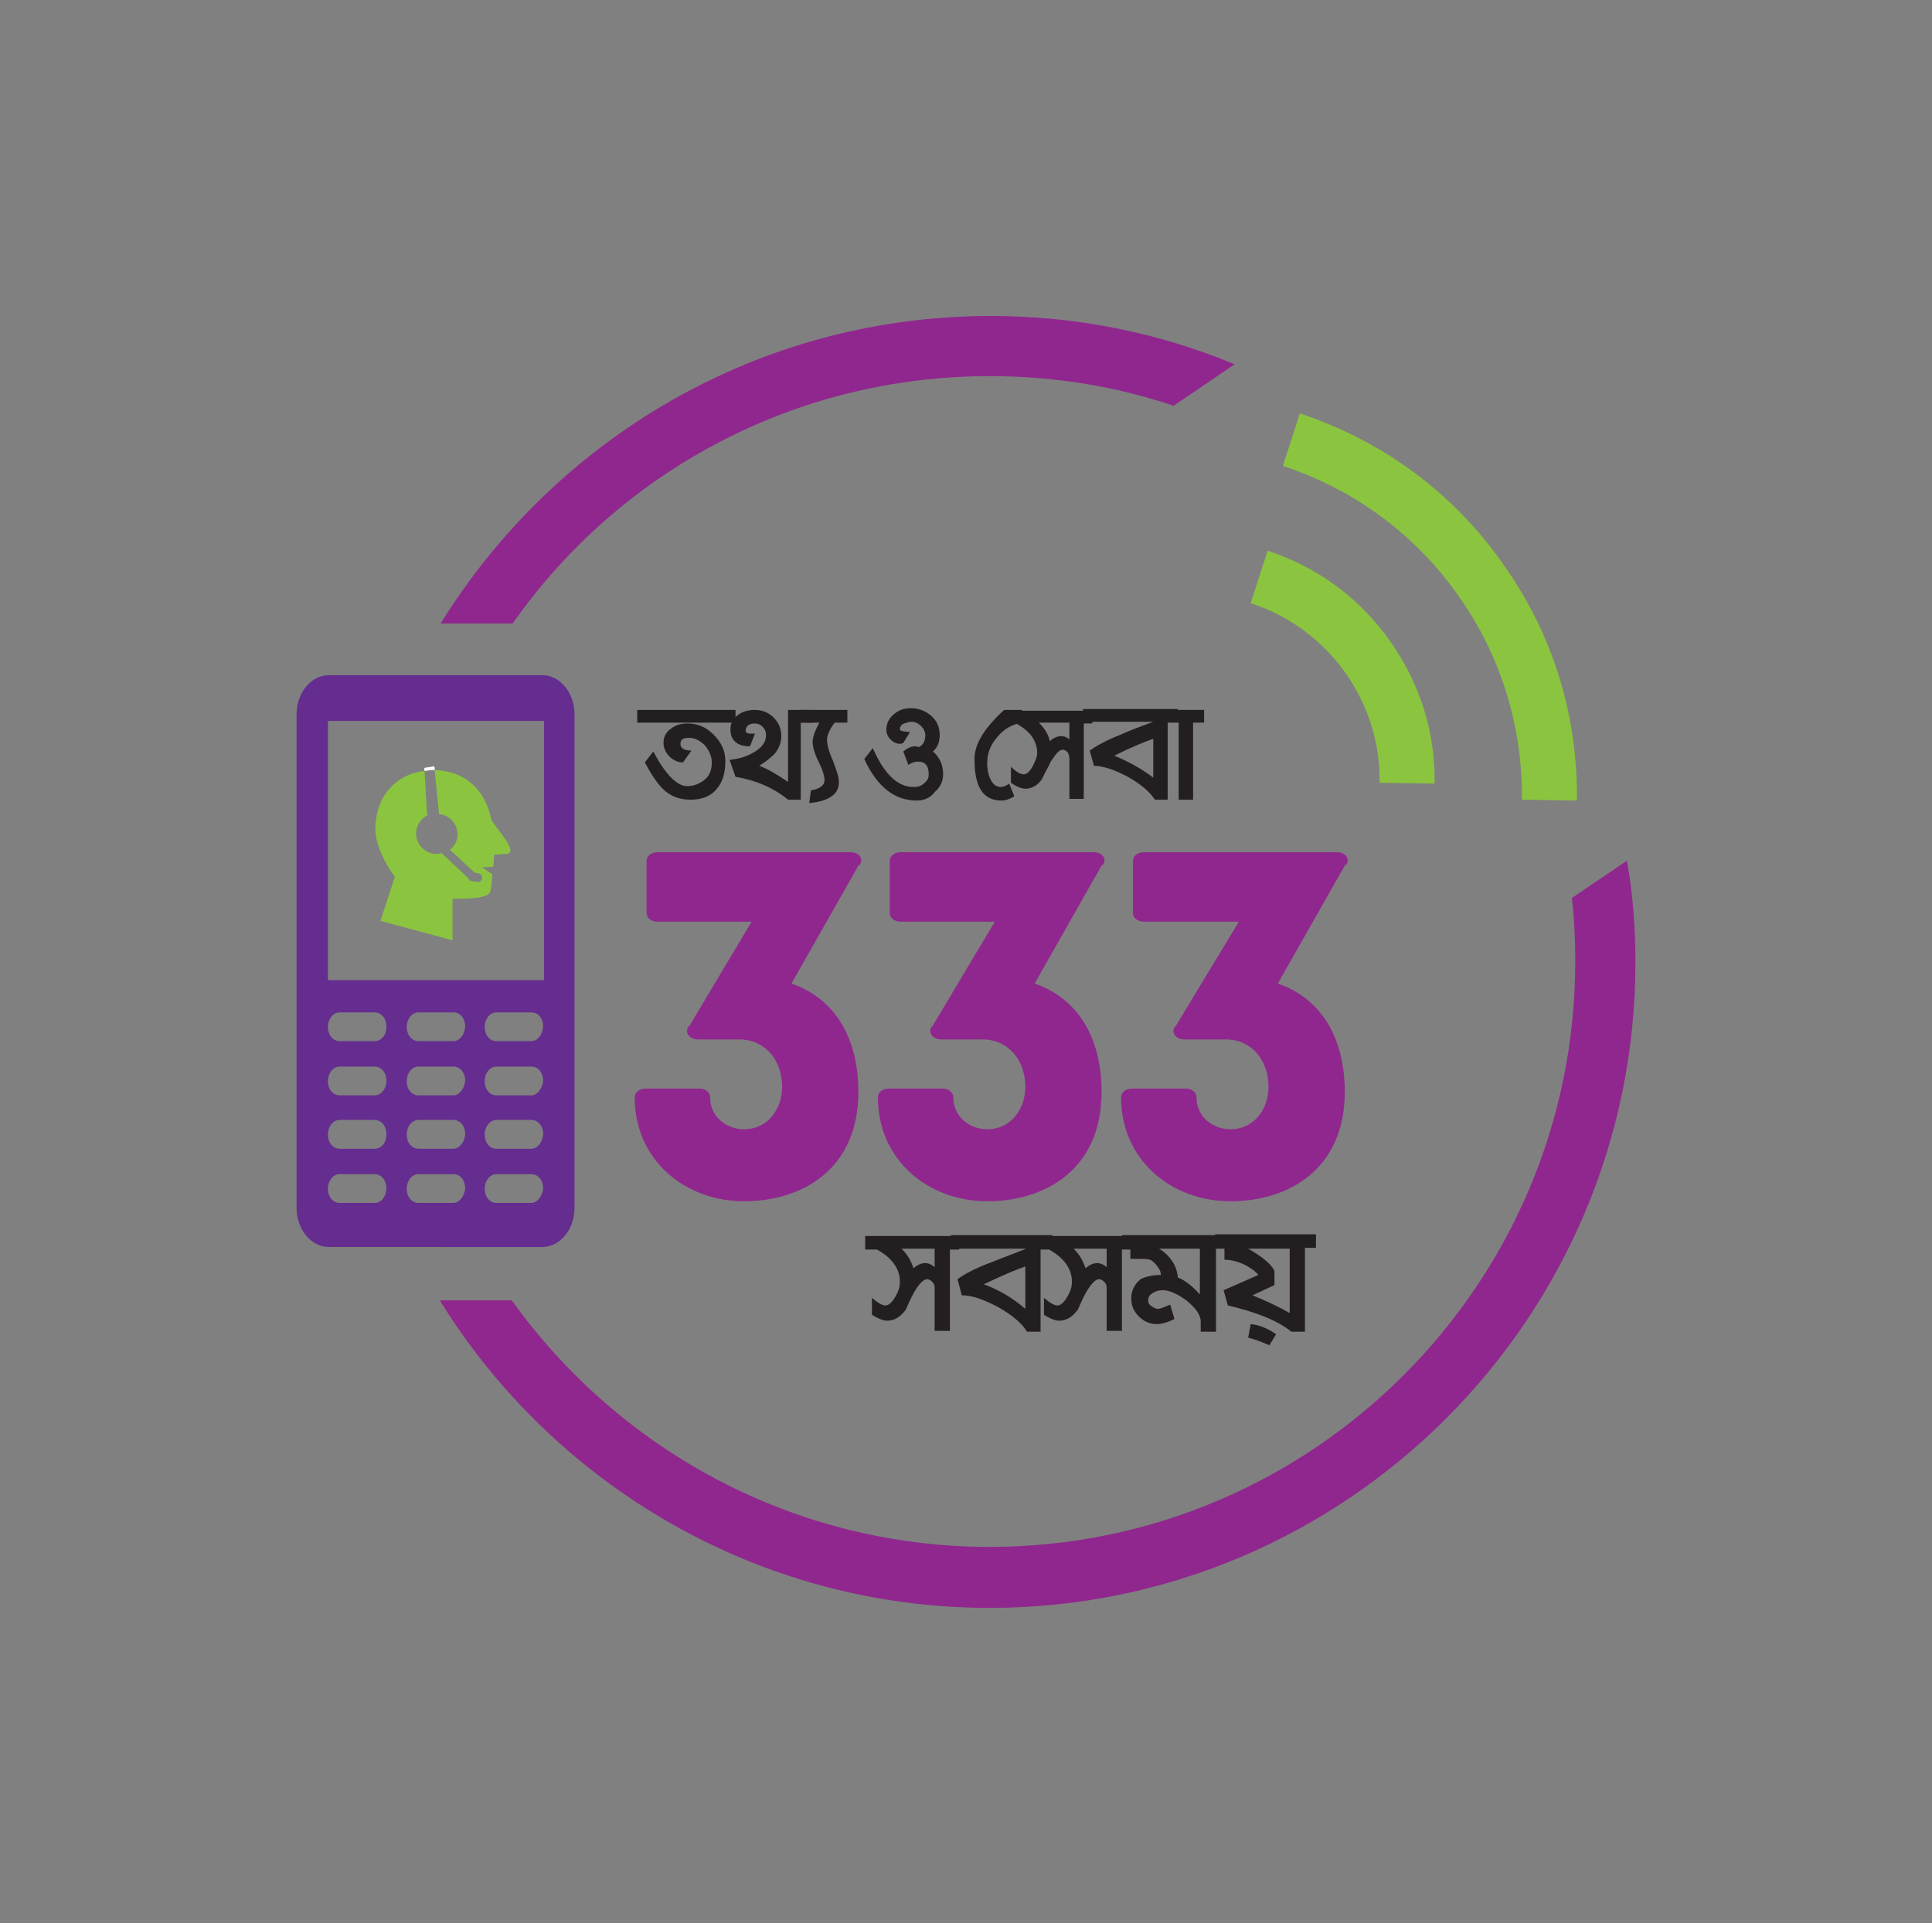 <?xml version="1.0" encoding="utf-8"?>
<!-- Generator: Adobe Illustrator 24.0.1, SVG Export Plug-In . SVG Version: 6.00 Build 0)  -->
<svg version="1.1" id="Layer_1" xmlns="http://www.w3.org/2000/svg" xmlns:xlink="http://www.w3.org/1999/xlink" x="0px" y="0px"
	 viewBox="0 0 228 227" style="enable-background:new 0 0 228 227;" xml:space="preserve">
<rect x="0" y="0" width="228" height="227" fill="#808080" stroke="none"/>
<style type="text/css">
	.st0{fill:#EC1C24;}
	.st1{fill:url(#SVGID_1_);}
	.st2{fill:url(#SVGID_2_);}
	.st3{fill:url(#SVGID_3_);}
	.st4{fill:url(#SVGID_4_);}
	.st5{fill:url(#SVGID_5_);}
	.st6{fill:url(#SVGID_6_);}
	.st7{fill:url(#SVGID_7_);}
	.st8{fill:url(#SVGID_8_);}
	.st9{fill:url(#SVGID_9_);}
	.st10{fill:url(#SVGID_10_);}
	.st11{fill:url(#SVGID_11_);}
	.st12{fill:url(#SVGID_12_);}
	.st13{fill:url(#SVGID_13_);}
	.st14{fill:url(#SVGID_14_);}
	.st15{fill:url(#SVGID_15_);}
	.st16{fill:url(#SVGID_16_);}
	.st17{fill:url(#SVGID_17_);}
	.st18{fill:url(#SVGID_18_);}
	.st19{fill:url(#SVGID_19_);}
	.st20{fill:#231F20;}
	.st21{fill:#90278E;}
	.st22{fill:#8BC53F;}
	.st23{fill:none;}
	.st24{fill:#652D90;}
	.st25{fill:#FFFFFF;}
</style>
<g>
	<g>
		<path class="st20" d="M112.1,147.4v9.7h-1.8V152c0-0.3-0.1-0.5-0.3-0.7c-0.2-0.2-0.4-0.3-0.6-0.3c-0.4,0-0.9,0.5-1.5,1.5
			c-0.4,0.7-0.7,1.4-1,2.1c-0.6,0.8-1.3,1.3-2.2,1.3c-0.4,0-1-0.2-1.8-0.7v-2c0.7,0.6,1.2,0.9,1.6,0.9c0.4,0,0.8-0.4,1.2-1.1
			c0.4-0.7,0.5-1.2,0.5-1.7c0-1.5-0.9-2.8-2.7-3.8h-1.4v-1.6h11.1v1.6H112.1z M110.3,147.4h-3.9c0.7,0.7,1.1,1.4,1.4,2.3
			c0.5-0.4,0.9-0.6,1.4-0.6c0.4,0,0.8,0.2,1.1,0.5V147.4z"/>
		<path class="st20" d="M122.8,147.4v9.8h-1.6c-0.6-1-1.8-2-3.4-2.9c-1.7-0.9-3.1-1.4-4.3-1.4l-0.5-1.9c0.8-0.6,2.1-1.3,4-2
			c0.7-0.3,2.1-0.8,4.1-1.6h-8.9v-1.6h12v1.6H122.8z M121,149.5c-1.2,0.4-2.8,1.1-4.9,2.1c1.9,0.7,3.5,1.7,4.9,2.9V149.5z"/>
		<path class="st20" d="M132.4,147.4v9.7h-1.8V152c0-0.3-0.1-0.5-0.3-0.7c-0.2-0.2-0.4-0.3-0.6-0.3c-0.4,0-0.9,0.5-1.5,1.5
			c-0.4,0.7-0.7,1.4-1,2.1c-0.6,0.8-1.3,1.3-2.2,1.3c-0.4,0-1-0.2-1.8-0.7v-2c0.7,0.6,1.2,0.9,1.6,0.9c0.4,0,0.8-0.4,1.2-1.1
			c0.4-0.7,0.5-1.2,0.5-1.7c0-1.5-0.9-2.8-2.7-3.8h-1.4v-1.6h11.1v1.6H132.4z M130.6,147.4h-3.9c0.7,0.7,1.1,1.4,1.4,2.3
			c0.5-0.4,0.9-0.6,1.4-0.6c0.4,0,0.8,0.2,1.1,0.5V147.4z"/>
		<path class="st20" d="M137,150.5c0-0.3-0.1-0.6-0.4-1c-0.3-0.4-0.6-0.7-0.9-0.8c-0.3-0.1-0.7-0.1-1.2-0.1c-0.2,0-0.6,0-1.1,0v-1.2
			h-1v-1.6h12.4v1.6h-1.3v9.8h-1.8V156c0-0.8-0.6-1.6-1.7-2.5c-1.1-0.8-2-1.2-2.8-1.2c-0.4,0-0.8,0.1-1.1,0.3
			c-0.4,0.2-0.6,0.5-0.6,0.9c0,0.3,0.1,0.5,0.4,0.7c0.3,0.2,0.5,0.3,0.8,0.3c0.2,0,0.7-0.2,1.4-0.5l0.5,1.7
			c-0.8,0.4-1.5,0.6-2.1,0.6c-0.8,0-1.5-0.3-2.1-0.9c-0.6-0.6-0.9-1.3-0.9-2.1c0-1,0.4-1.7,1.1-2.3C135.2,150.7,136,150.5,137,150.5
			z M141.6,147.4h-4.8c1.4,0.9,2.1,2.1,2.2,3.4c0.8,0.3,1.7,1,2.6,2V147.4z"/>
		<path class="st20" d="M154,147.4v9.8h-1.6c-1.6-1.3-4.1-2.3-7.5-3.1l-0.5-1.8l4.1-1.8c-0.4-0.5-1-0.9-1.8-1.3
			c-0.7-0.3-1.5-0.5-2.2-0.5v-1.4h-1.1v-1.6h11.9v1.6H154z M152.2,147.4h-4.9c1.6,0.9,2.7,1.8,3.1,2.6v1.7l-2.6,1.2
			c1.7,0.7,3.2,1.4,4.4,2.1V147.4z M149.8,158.8c-0.9-0.4-1.7-0.7-2.5-0.9l0.3-1.6c1,0.1,2,0.5,3,1.2L149.8,158.8z"/>
	</g>
	<g>
		<path class="st21" d="M116.8,44.4c7.6,0,14.9,1.2,21.7,3.5l7.2-4.9c-8.9-3.7-18.6-5.7-28.8-5.7c-27.4,0-51.4,14.5-64.9,36.3h8.5
			C72.9,55.9,93.5,44.4,116.8,44.4z"/>
		<path class="st21" d="M185.5,106c0.3,2.5,0.4,5,0.4,7.5c0,38.1-31,69.1-69.1,69.1c-23.2,0-43.8-11.5-56.4-29.1h-8.5
			c13.4,21.7,37.5,36.3,64.9,36.3c42,0,76.2-34.2,76.2-76.2c0-4.1-0.3-8.1-1-12L185.5,106z"/>
	</g>
	<path class="st22" d="M162.8,92.4l6.5,0.1c0.1-6-1.7-11.7-5.1-16.6c-3.6-5.2-8.6-8.9-14.6-10.9l-2,6.2c4.6,1.5,8.5,4.4,11.3,8.4
		C161.5,83.4,162.9,87.8,162.8,92.4"/>
	<path class="st23" d="M162.8,92.4l6.5,0.1c0.1-6-1.7-11.7-5.1-16.6c-3.6-5.2-8.6-8.9-14.6-10.9l-2,6.2c4.6,1.5,8.5,4.4,11.3,8.4
		C161.5,83.4,162.9,87.8,162.8,92.4z"/>
	<path class="st22" d="M177.6,66.9c-5.9-8.6-14.3-14.8-24.2-18.1l-2,6.2c8.5,2.8,15.8,8.2,20.9,15.6c4.9,7,7.4,15.3,7.3,23.8
		l6.5,0.1C186.2,84.5,183.3,75,177.6,66.9"/>
	<path class="st23" d="M177.6,66.9c-5.9-8.6-14.3-14.8-24.2-18.1l-2,6.2c8.5,2.8,15.8,8.2,20.9,15.6c4.9,7,7.4,15.3,7.3,23.8
		l6.5,0.1C186.2,84.5,183.3,75,177.6,66.9z"/>
	<g>
		<path class="st21" d="M88.7,108.8H77.6c-0.8,0-1.3-0.5-1.3-1v-6.2c0-0.5,0.5-1,1.3-1h22.8c1,0,1.6,0.8,1,1.6V102l-8,14.1
			c5.2,1.8,7.9,6.5,7.9,12.8c0,9.1-6.6,12.9-13.5,12.9c-6.9,0-12.9-4.8-12.9-12.3c0-0.5,0.5-1,1.3-1h6.4c0.7,0,1.2,0.5,1.2,1
			c0,2.4,2,3.8,4,3.8c2.9,0,4.5-2.5,4.5-5c0-3.1-1.9-5.4-4.7-5.6h-5.2c-1,0-1.7-0.8-1.1-1.6v0.1L88.7,108.8z"/>
		<path class="st21" d="M117.4,108.8h-11.1c-0.8,0-1.3-0.5-1.3-1v-6.2c0-0.5,0.5-1,1.3-1h22.8c1,0,1.6,0.8,1,1.6V102l-8,14.1
			c5.2,1.8,7.9,6.5,7.9,12.8c0,9.1-6.6,12.9-13.5,12.9c-6.9,0-12.9-4.8-12.9-12.3c0-0.5,0.5-1,1.3-1h6.4c0.7,0,1.2,0.5,1.2,1
			c0,2.4,2,3.8,4,3.8c2.9,0,4.5-2.5,4.5-5c0-3.1-1.9-5.4-4.7-5.6h-5.2c-1,0-1.7-0.8-1.1-1.6v0.1L117.4,108.8z"/>
		<path class="st21" d="M146.2,108.8H135c-0.8,0-1.3-0.5-1.3-1v-6.2c0-0.5,0.5-1,1.3-1h22.8c1,0,1.6,0.8,1,1.6V102l-8,14.1
			c5.2,1.8,7.9,6.5,7.9,12.8c0,9.1-6.6,12.9-13.5,12.9c-6.9,0-12.9-4.8-12.9-12.3c0-0.5,0.5-1,1.3-1h6.4c0.7,0,1.2,0.5,1.2,1
			c0,2.4,2,3.8,4,3.8c2.9,0,4.5-2.5,4.5-5c0-3.1-1.9-5.4-4.7-5.6h-5.2c-1,0-1.7-0.8-1.1-1.6v0.1L146.2,108.8z"/>
	</g>
	<g>
		<path class="st20" d="M75.2,85.3v-1.5h11.6v1.5L75.2,85.3z M81.5,94.4c-1.3,0-2.4-0.4-3.3-1.3c-0.6-0.6-1.3-1.6-2.1-3.1l1-1.3
			c1.4,2.7,2.8,4.1,4,4.1c0.8,0,1.5-0.3,2.1-0.8s0.8-1.2,0.8-2c0-0.7-0.3-1.4-0.8-2c-0.6-0.6-1.2-0.9-1.9-0.9c-0.7,0-1,0.2-1,0.7
			c0,0.5,0.4,0.8,1.3,0.8L80.6,90c-0.6,0-1.2-0.3-1.6-0.7c-0.4-0.4-0.7-1-0.7-1.6c0-0.7,0.3-1.3,0.9-1.7c0.5-0.4,1.2-0.6,1.9-0.6
			c1.2,0,2.2,0.4,3.1,1.3c0.9,0.9,1.4,1.9,1.4,3.1c0,1.4-0.3,2.5-1,3.3C83.9,94,82.8,94.4,81.5,94.4z"/>
		<path class="st20" d="M94.5,85.3v9.1H93c-1.7-1.4-3.8-2.3-6.2-2.7l-0.7-2c0.9-0.1,1.8-0.3,2.7-0.8c1.1-0.6,1.6-1.3,1.6-2.1
			c0-0.4-0.1-0.7-0.4-1c-0.3-0.3-0.6-0.4-1-0.4c-0.3,0-0.5,0.1-0.7,0.2c-0.2,0.2-0.3,0.4-0.3,0.6c0,0.3,0.2,0.4,0.6,0.4
			c0.1,0,0.3,0,0.5,0l-0.6,1.5c-1.5,0-2.3-0.7-2.3-2c0-0.7,0.3-1.3,0.9-1.7c0.5-0.4,1.2-0.6,2-0.6c0.8,0,1.6,0.3,2.2,0.9
			c0.6,0.6,0.9,1.3,0.9,2.2c0,0.8-0.3,1.5-0.8,2.1c-0.4,0.4-1,0.9-1.8,1.4c1.1,0.4,2.2,1.1,3.4,1.9v-8.5h3v1.5H94.5z"/>
		<path class="st20" d="M98.5,85.3c-0.6,0.8-0.9,1.5-0.9,2c0,0.6,0.2,1.4,0.7,2.5c0.4,1.1,0.7,1.9,0.7,2.5c0,0.9-0.4,1.5-1.2,1.9
			c-0.5,0.3-1.3,0.5-2.3,0.6l0.2-1.5c1.1-0.2,1.6-0.6,1.6-1.2c0-0.5-0.2-1.2-0.7-2.2c-0.5-1-0.7-1.8-0.7-2.3c0-0.6,0.3-1.4,0.8-2.3
			h-2.1v-1.5h5.4v1.5H98.5z"/>
	</g>
	<g>
		<path class="st20" d="M108.2,94.5c-2.6,0-4.7-1.6-6.2-4.9l1-1.3c1.3,3,2.9,4.6,4.8,4.6c0.5,0,0.9-0.1,1.2-0.4
			c0.4-0.3,0.6-0.6,0.6-1.1c0-1-0.4-1.5-1.3-1.5c-0.3,0-0.7,0.1-1.1,0.4l-0.6-1.6c0.5-0.4,0.9-0.6,1.4-0.6c0.1,0,0.2,0,0.4,0.1
			c0.5-0.2,0.8-0.7,0.8-1.4c0-0.4-0.2-0.8-0.5-1.1c-0.3-0.3-0.7-0.5-1.1-0.5c-0.3,0-0.6,0.1-0.9,0.2c-0.3,0.1-0.5,0.4-0.5,0.6
			c0,0.2,0.1,0.3,0.3,0.3c0.1,0,0.4,0.1,0.9,0.1l-0.8,1.3c-0.2,0.1-0.4,0.1-0.4,0.1c-0.4,0-0.8-0.2-1.1-0.5
			c-0.3-0.3-0.5-0.7-0.5-1.1c0-0.8,0.3-1.4,0.9-1.9c0.6-0.5,1.2-0.7,2-0.7c0.9,0,1.7,0.3,2.4,0.9c0.7,0.6,1,1.4,1,2.3
			c0,0.8-0.3,1.5-0.8,1.9c0.8,0.7,1.2,1.6,1.2,2.7c0,0.8-0.3,1.5-1,2.1C109.8,94.2,109,94.5,108.2,94.5z"/>
	</g>
	<g>
		<path class="st20" d="M116.5,90.1c0,0.6,0.1,1.2,0.3,1.7c0.3,0.7,0.7,1.1,1.3,1.1c0.2,0,0.6-0.1,1-0.4l0.6,1.5
			c-0.5,0.3-1,0.5-1.5,0.5c-2.2,0-3.2-1.6-3.2-4.9c0-1.8,1.2-3.7,3.5-5.8h2.1v1.5c-1.1,0.2-2.1,0.7-2.9,1.7
			C116.9,87.9,116.5,88.9,116.5,90.1z"/>
		<path class="st20" d="M127.9,85.3v9h-1.7v-4.8c0-0.2-0.1-0.5-0.2-0.7c-0.2-0.2-0.4-0.3-0.6-0.3c-0.4,0-0.8,0.5-1.4,1.4
			c-0.3,0.7-0.7,1.3-1,2c-0.5,0.8-1.2,1.2-2,1.2c-0.4,0-1-0.2-1.7-0.7v-1.9c0.6,0.6,1.1,0.9,1.5,0.9c0.4,0,0.7-0.3,1.1-1
			c0.3-0.6,0.5-1.1,0.5-1.5c0-1.4-0.8-2.6-2.5-3.5h-1.3v-1.5h10.3v1.5H127.9z M126.2,85.3h-3.6c0.6,0.6,1.1,1.3,1.3,2.2
			c0.4-0.4,0.9-0.6,1.3-0.6c0.4,0,0.7,0.1,1,0.4V85.3z"/>
		<path class="st20" d="M137.8,85.3v9.1h-1.5c-0.6-0.9-1.6-1.8-3.2-2.7c-1.5-0.8-2.9-1.3-4-1.3l-0.5-1.8c0.7-0.5,1.9-1.2,3.7-1.9
			c0.6-0.3,1.9-0.8,3.8-1.5h-8.3v-1.5H139v1.5H137.8z M136.1,87.2c-1.1,0.4-2.6,1-4.6,2c1.7,0.7,3.3,1.6,4.6,2.6V87.2z"/>
		<path class="st20" d="M140.8,85.3v9.1h-1.7v-9.1h-1.5v-1.5h4.5v1.5H140.8z"/>
	</g>
	<path class="st24" d="M64,79.7H38.8c-2.1,0-3.8,2.1-3.8,4.6v58.3c0,2.5,1.7,4.6,3.8,4.6H64c2.1,0,3.8-2.1,3.8-4.6V84.3
		C67.8,81.8,66.1,79.7,64,79.7 M44.2,142h-4.1c-0.8,0-1.4-0.7-1.4-1.7c0-0.9,0.6-1.7,1.4-1.7h4.1c0.8,0,1.4,0.7,1.4,1.7
		C45.6,141.2,45,142,44.2,142 M44.2,135.6h-4.1c-0.8,0-1.4-0.7-1.4-1.7c0-0.9,0.6-1.7,1.4-1.7h4.1c0.8,0,1.4,0.7,1.4,1.7
		C45.6,134.9,45,135.6,44.2,135.6 M44.2,129.3h-4.1c-0.8,0-1.4-0.7-1.4-1.7c0-0.9,0.6-1.7,1.4-1.7h4.1c0.8,0,1.4,0.7,1.4,1.7
		C45.6,128.5,45,129.3,44.2,129.3 M44.2,122.9h-4.1c-0.8,0-1.4-0.7-1.4-1.7c0-0.9,0.6-1.7,1.4-1.7h4.1c0.8,0,1.4,0.7,1.4,1.7
		C45.6,122.2,45,122.9,44.2,122.9 M53.5,142h-4.1c-0.8,0-1.4-0.7-1.4-1.7c0-0.9,0.6-1.7,1.4-1.7h4.1c0.8,0,1.4,0.7,1.4,1.7
		C54.8,141.2,54.2,142,53.5,142 M53.5,135.6h-4.1c-0.8,0-1.4-0.7-1.4-1.7c0-0.9,0.6-1.7,1.4-1.7h4.1c0.8,0,1.4,0.7,1.4,1.7
		C54.8,134.9,54.2,135.6,53.5,135.6 M53.5,129.3h-4.1c-0.8,0-1.4-0.7-1.4-1.7c0-0.9,0.6-1.7,1.4-1.7h4.1c0.8,0,1.4,0.7,1.4,1.7
		C54.8,128.5,54.2,129.3,53.5,129.3 M53.5,122.9h-4.1c-0.8,0-1.4-0.7-1.4-1.7c0-0.9,0.6-1.7,1.4-1.7h4.1c0.8,0,1.4,0.7,1.4,1.7
		C54.8,122.2,54.2,122.9,53.5,122.9 M62.7,142h-4.1c-0.8,0-1.4-0.7-1.4-1.7c0-0.9,0.6-1.7,1.4-1.7h4.1c0.8,0,1.4,0.7,1.4,1.7
		C64,141.2,63.4,142,62.7,142 M62.7,135.6h-4.1c-0.8,0-1.4-0.7-1.4-1.7c0-0.9,0.6-1.7,1.4-1.7h4.1c0.8,0,1.4,0.7,1.4,1.7
		C64,134.9,63.4,135.6,62.7,135.6 M62.7,129.3h-4.1c-0.8,0-1.4-0.7-1.4-1.7c0-0.9,0.6-1.7,1.4-1.7h4.1c0.8,0,1.4,0.7,1.4,1.7
		C64,128.5,63.4,129.3,62.7,129.3 M62.7,122.9h-4.1c-0.8,0-1.4-0.7-1.4-1.7c0-0.9,0.6-1.7,1.4-1.7h4.1c0.8,0,1.4,0.7,1.4,1.7
		C64,122.2,63.4,122.9,62.7,122.9 M64.1,115.7H38.7V85.1h25.5V115.7z"/>
	<g>
		<path class="st22" d="M58,96.8c-0.4-2-1.8-5.7-6.7-5.9l0.5,5.1c0,0,0,0.1,0,0.1c1.2,0.1,2.2,1.1,2.2,2.4c0,0.8-0.4,1.4-0.9,1.8
			l2.9,2.7l0.5,0.1c0.3,0.1,0.4,0.3,0.4,0.6l0,0c-0.1,0.3-0.3,0.5-0.6,0.4l-0.7-0.1c-0.2,0-0.3-0.2-0.4-0.4l-3.1-2.9
			c-0.2,0.1-0.4,0.1-0.6,0.1c-1.3,0-2.4-1.1-2.4-2.4c0-1,0.6-1.8,1.4-2.2c0,0-0.1-0.1-0.1-0.1L50.1,91c-3.4,0.4-5.8,3-5.8,6.9
			c0,1.9,1.3,4.3,2.3,5.6l-1.7,5.2l8.5,2.3v-4.9c2.4,0,4.4-0.1,4.5-1c0.1-0.7,0.2-1.3,0.2-1.9l-1.2-0.8l1.3-0.1
			c0.1-0.6,0.1-0.9,0.1-1.4c0.5,0,0.8-0.1,1.5-0.1C61.2,100.6,58.8,98.1,58,96.8z"/>
		<path class="st25" d="M51.3,90.9l0-0.2c0-0.2-0.1-0.3-0.3-0.2l-0.7,0.1c-0.2,0-0.3,0.1-0.2,0.3l0,0.1c0.3,0,0.6-0.1,0.9-0.1
			C51.1,90.9,51.2,90.9,51.3,90.9z"/>
	</g>
</g>
</svg>
